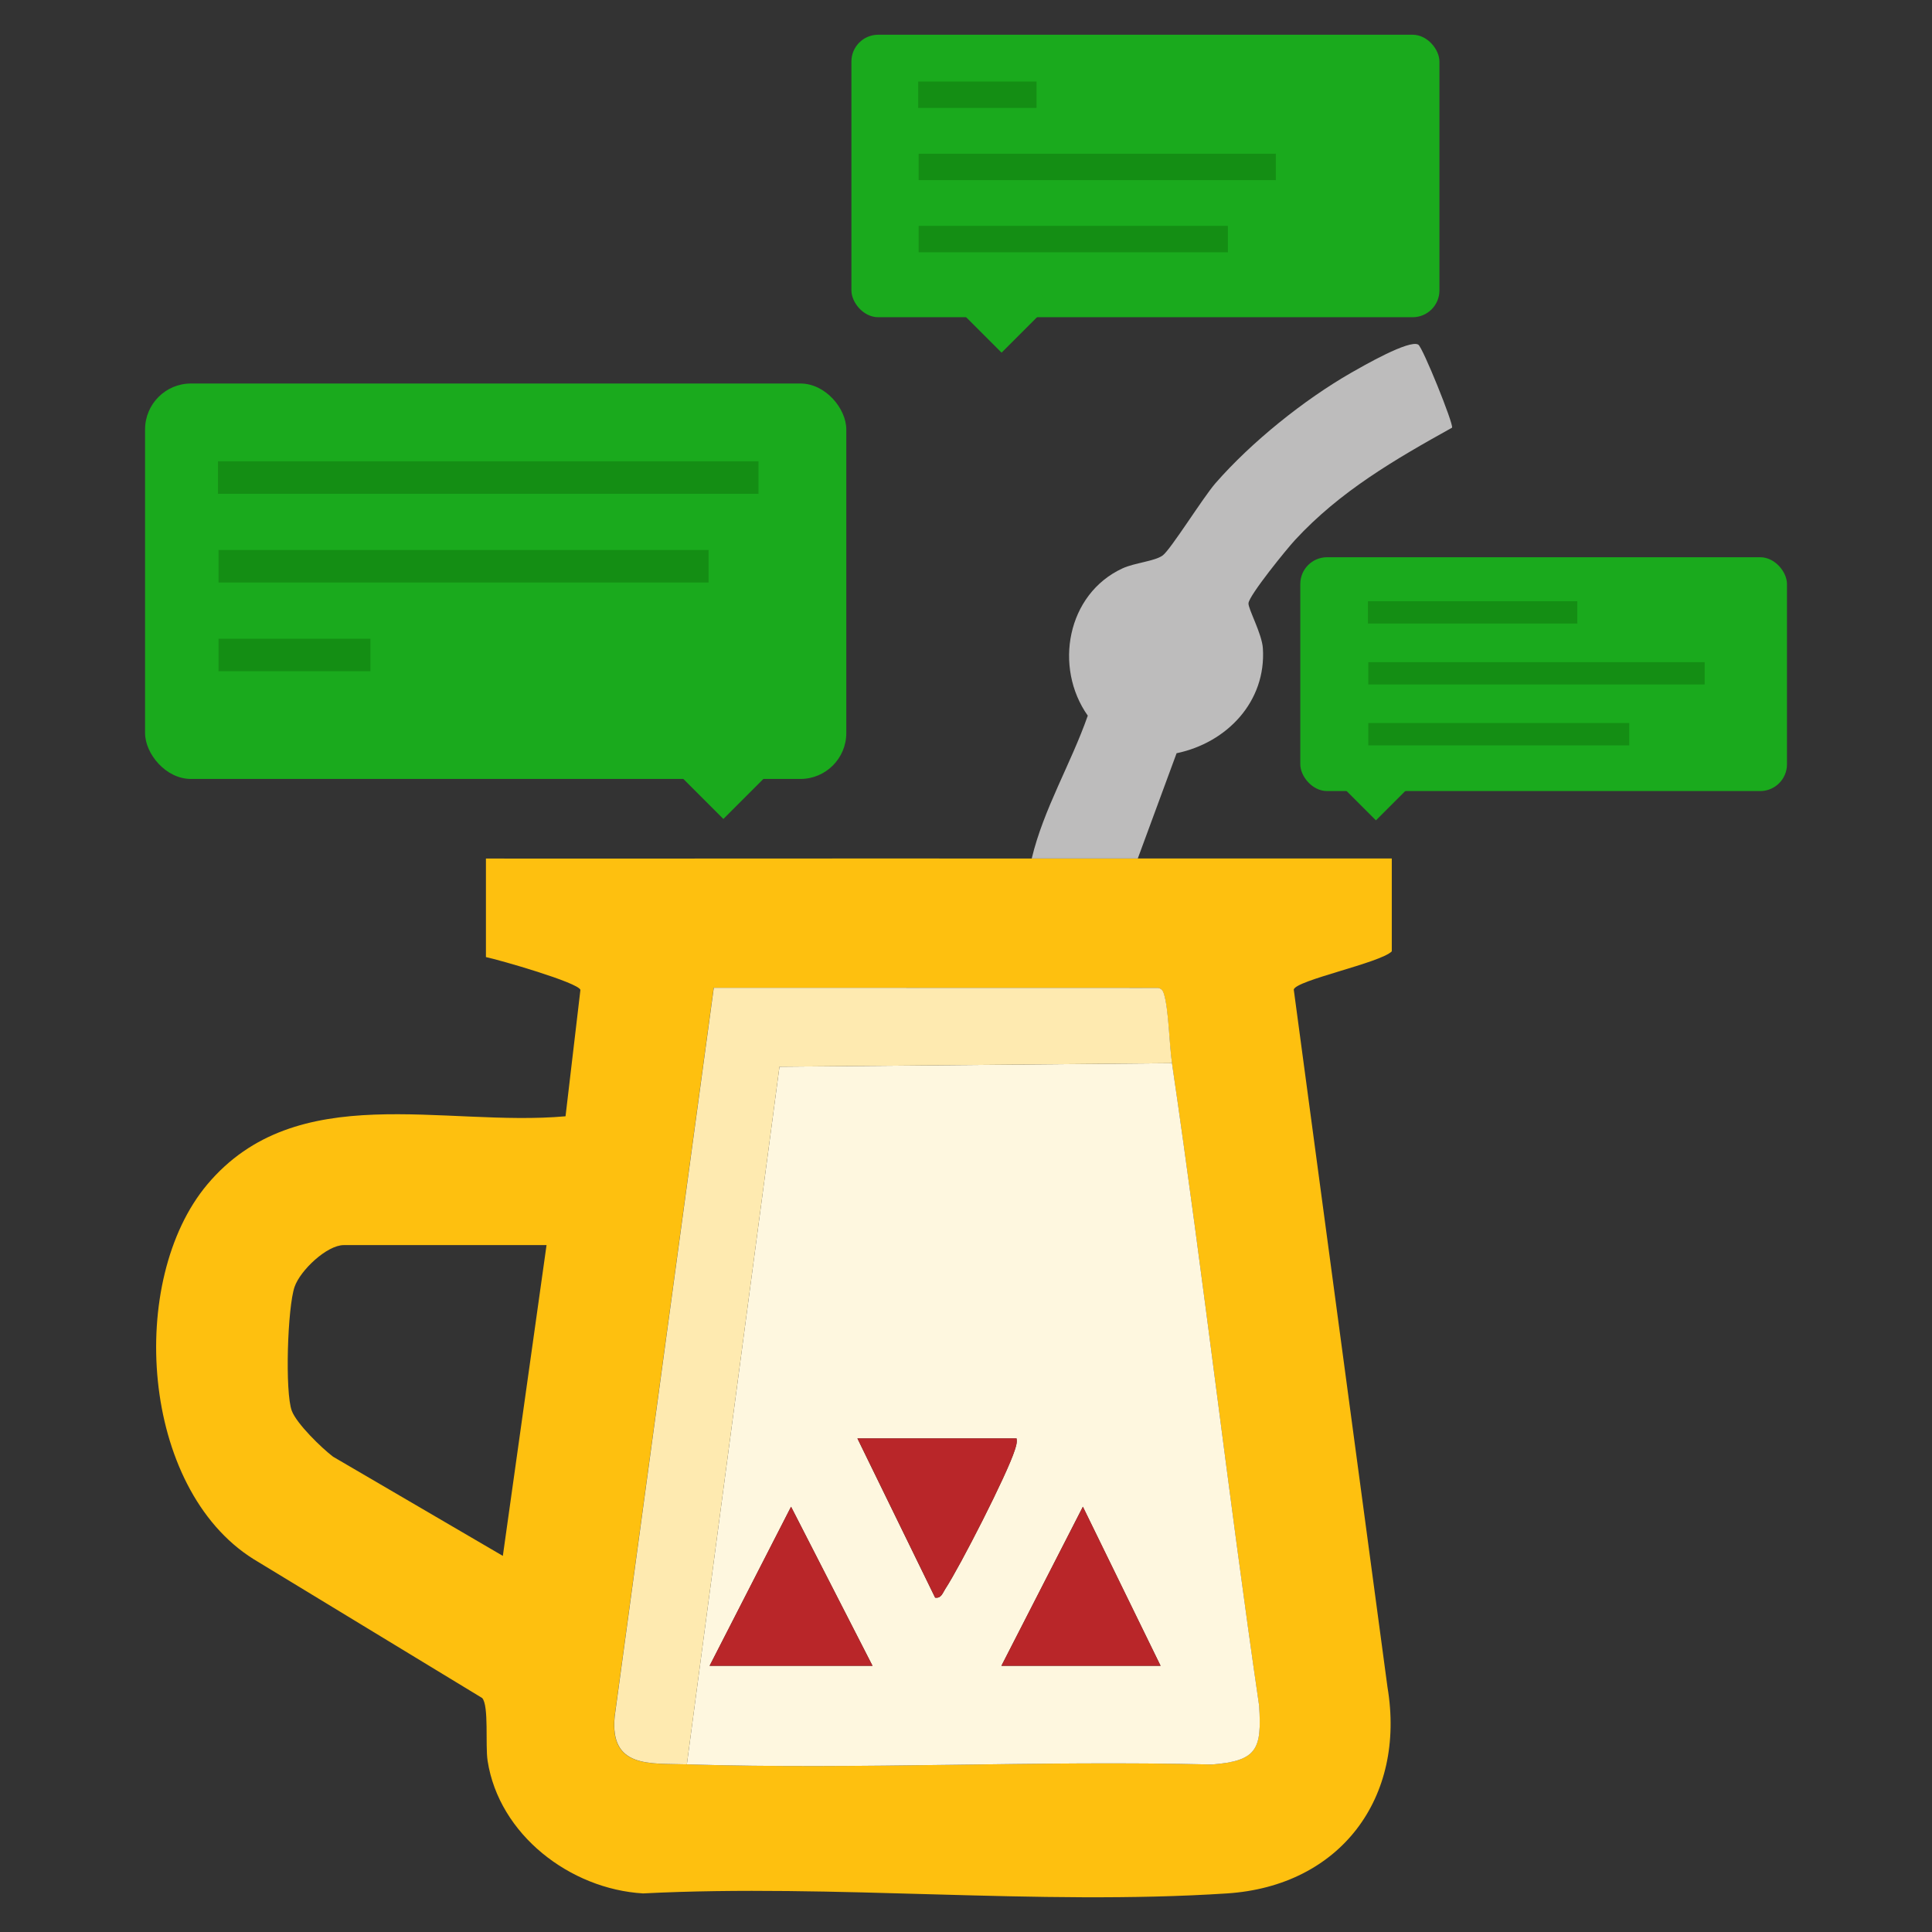 <svg xmlns="http://www.w3.org/2000/svg" id="Capa_1" viewBox="0 0 381.56 381.56"><rect x="0" y="0" width="381.56" height="381.56" fill="#333333" stroke="none"/><defs><style>.cls-1{fill:#fec00f;}.cls-2{fill:#1aaa1d;}.cls-3{fill:#bdbcbc;}.cls-4{fill:#feeab0;}.cls-5{fill:#b92629;}.cls-6{fill:#fef7df;}.cls-7{fill:#148e14;}</style></defs><path class="cls-1" d="M203.76,169.55c6.98,0,13.98,0,20.96,0,16.71.02,33.45-.02,50.15,0v18.34c-2.29,2.29-18.91,5.69-19.36,7.54l18.51,137.77c3.68,21.85-9.31,39.28-31.68,40.74-37.48,2.44-77.58-1.92-115.34,0-14.39-.85-28.44-11.59-30.7-26.19-.48-3.1.29-10.88-1.07-12.4l-45.17-27.44c-22.36-14.02-24.96-55.13-9.12-73.99,17.63-20.98,46.71-11.3,70.75-13.46l2.94-24.97c-.47-1.45-15.93-5.9-18.66-6.47v-19.46c35.92.03,71.87-.04,107.79,0ZM135.64,348.45c34.49,1.07,69.18-.82,103.7.03,8.9-.69,9.88-3.02,9.32-11.62-6.16-42.23-10.99-84.67-17.21-126.89-.55-3.72-.65-10.7-1.61-13.74-.19-.6-.48-.98-1.12-1.13l-87.77-.02-19.58,143.99c-.96,10.18,6.96,9.16,14.26,9.38ZM107.95,245.9h-40.05c-3.33,0-8.58,4.96-9.72,8.24-1.4,4.02-1.93,20.8-.55,24.49.96,2.55,5.87,7.33,8.15,9.06l33.53,19.59,8.63-61.38Z"></path><path class="cls-3" d="M203.76,169.55c2.35-9.82,7.74-18.69,11.07-28.21-6.75-9.55-4.12-24.02,6.86-29.09,2.41-1.11,6.35-1.4,7.93-2.55s7.98-11.46,10.43-14.27c7.1-8.13,17.46-16.46,26.83-21.83,2.24-1.28,11.51-6.62,13.23-5.53.88.55,6.93,15.52,6.67,16.39-11.31,6.29-22.13,12.56-31.02,22.19-1.62,1.75-9.04,10.87-9.19,12.48-.1,1.06,2.65,6,2.84,8.88.7,10.52-7.08,18.68-17.04,20.75l-7.66,20.78c-6.98,0-13.98,0-20.96,0Z"></path><path class="cls-6" d="M231.46,209.97c6.21,42.21,11.05,84.66,17.21,126.89.56,8.6-.42,10.93-9.32,11.62-34.52-.85-69.21,1.04-103.7-.03l18.29-137.78,77.52-.7ZM200.77,284.08h-31.44l15.35,31.45c1.22.18,1.49-.94,2.01-1.73,2.89-4.4,12.25-22.71,13.73-27.44.24-.77.48-1.44.34-2.27ZM172.32,328.99l-16.09-31.42-16.09,31.42h32.19ZM229.21,328.99l-15.35-31.42-16.09,31.42h31.44Z"></path><path class="cls-4" d="M231.46,209.97l-77.52.7-18.29,137.78c-7.3-.23-15.21.79-14.26-9.38l19.58-143.99,87.77.02c.64.14.93.53,1.12,1.13.96,3.04,1.06,10.01,1.61,13.74Z"></path><path class="cls-5" d="M200.77,284.08c.14.83-.1,1.5-.34,2.27-1.48,4.73-10.84,23.04-13.73,27.44-.52.79-.79,1.91-2.01,1.73l-15.35-31.45h31.44Z"></path><polygon class="cls-5" points="172.32 328.99 140.14 328.99 156.23 297.57 172.32 328.99"></polygon><polygon class="cls-5" points="229.21 328.99 197.77 328.99 213.87 297.57 229.21 328.99"></polygon><rect class="cls-2" x="256.8" y="110.05" width="96.12" height="46.18" rx="5.29" ry="5.29"></rect><rect class="cls-2" x="28.65" y="75.74" width="138.49" height="78.1" rx="9.07" ry="9.07"></rect><rect class="cls-2" x="136.63" y="146.68" width="12.48" height="12.48" transform="translate(-66.29 145.81) rotate(-45)"></rect><rect class="cls-2" x="266.08" y="148.34" width="11.33" height="11.33" transform="translate(-29.31 237.26) rotate(-45)"></rect><rect class="cls-2" x="168.15" y="6.86" width="116.13" height="55.79" rx="5.29" ry="5.29"></rect><rect class="cls-2" x="190.97" y="53.12" width="13.69" height="13.69" transform="translate(15.53 157.44) rotate(-45)"></rect><rect class="cls-7" x="43.05" y="91.1" width="106.75" height="6.42"></rect><rect class="cls-7" x="43.16" y="108.62" width="96.78" height="6.42"></rect><rect class="cls-7" x="43.16" y="126.14" width="30" height="6.42"></rect><rect class="cls-7" x="270.16" y="118.74" width="41.35" height="4.41"></rect><rect class="cls-7" x="270.23" y="130.77" width="66.43" height="4.41"></rect><rect class="cls-7" x="270.23" y="142.8" width="51.54" height="4.41"></rect><rect class="cls-7" x="181.34" y="16.1" width="23.37" height="5.22"></rect><rect class="cls-7" x="181.43" y="30.36" width="70.54" height="5.22"></rect><rect class="cls-7" x="181.43" y="44.61" width="61.07" height="5.22"></rect></svg>